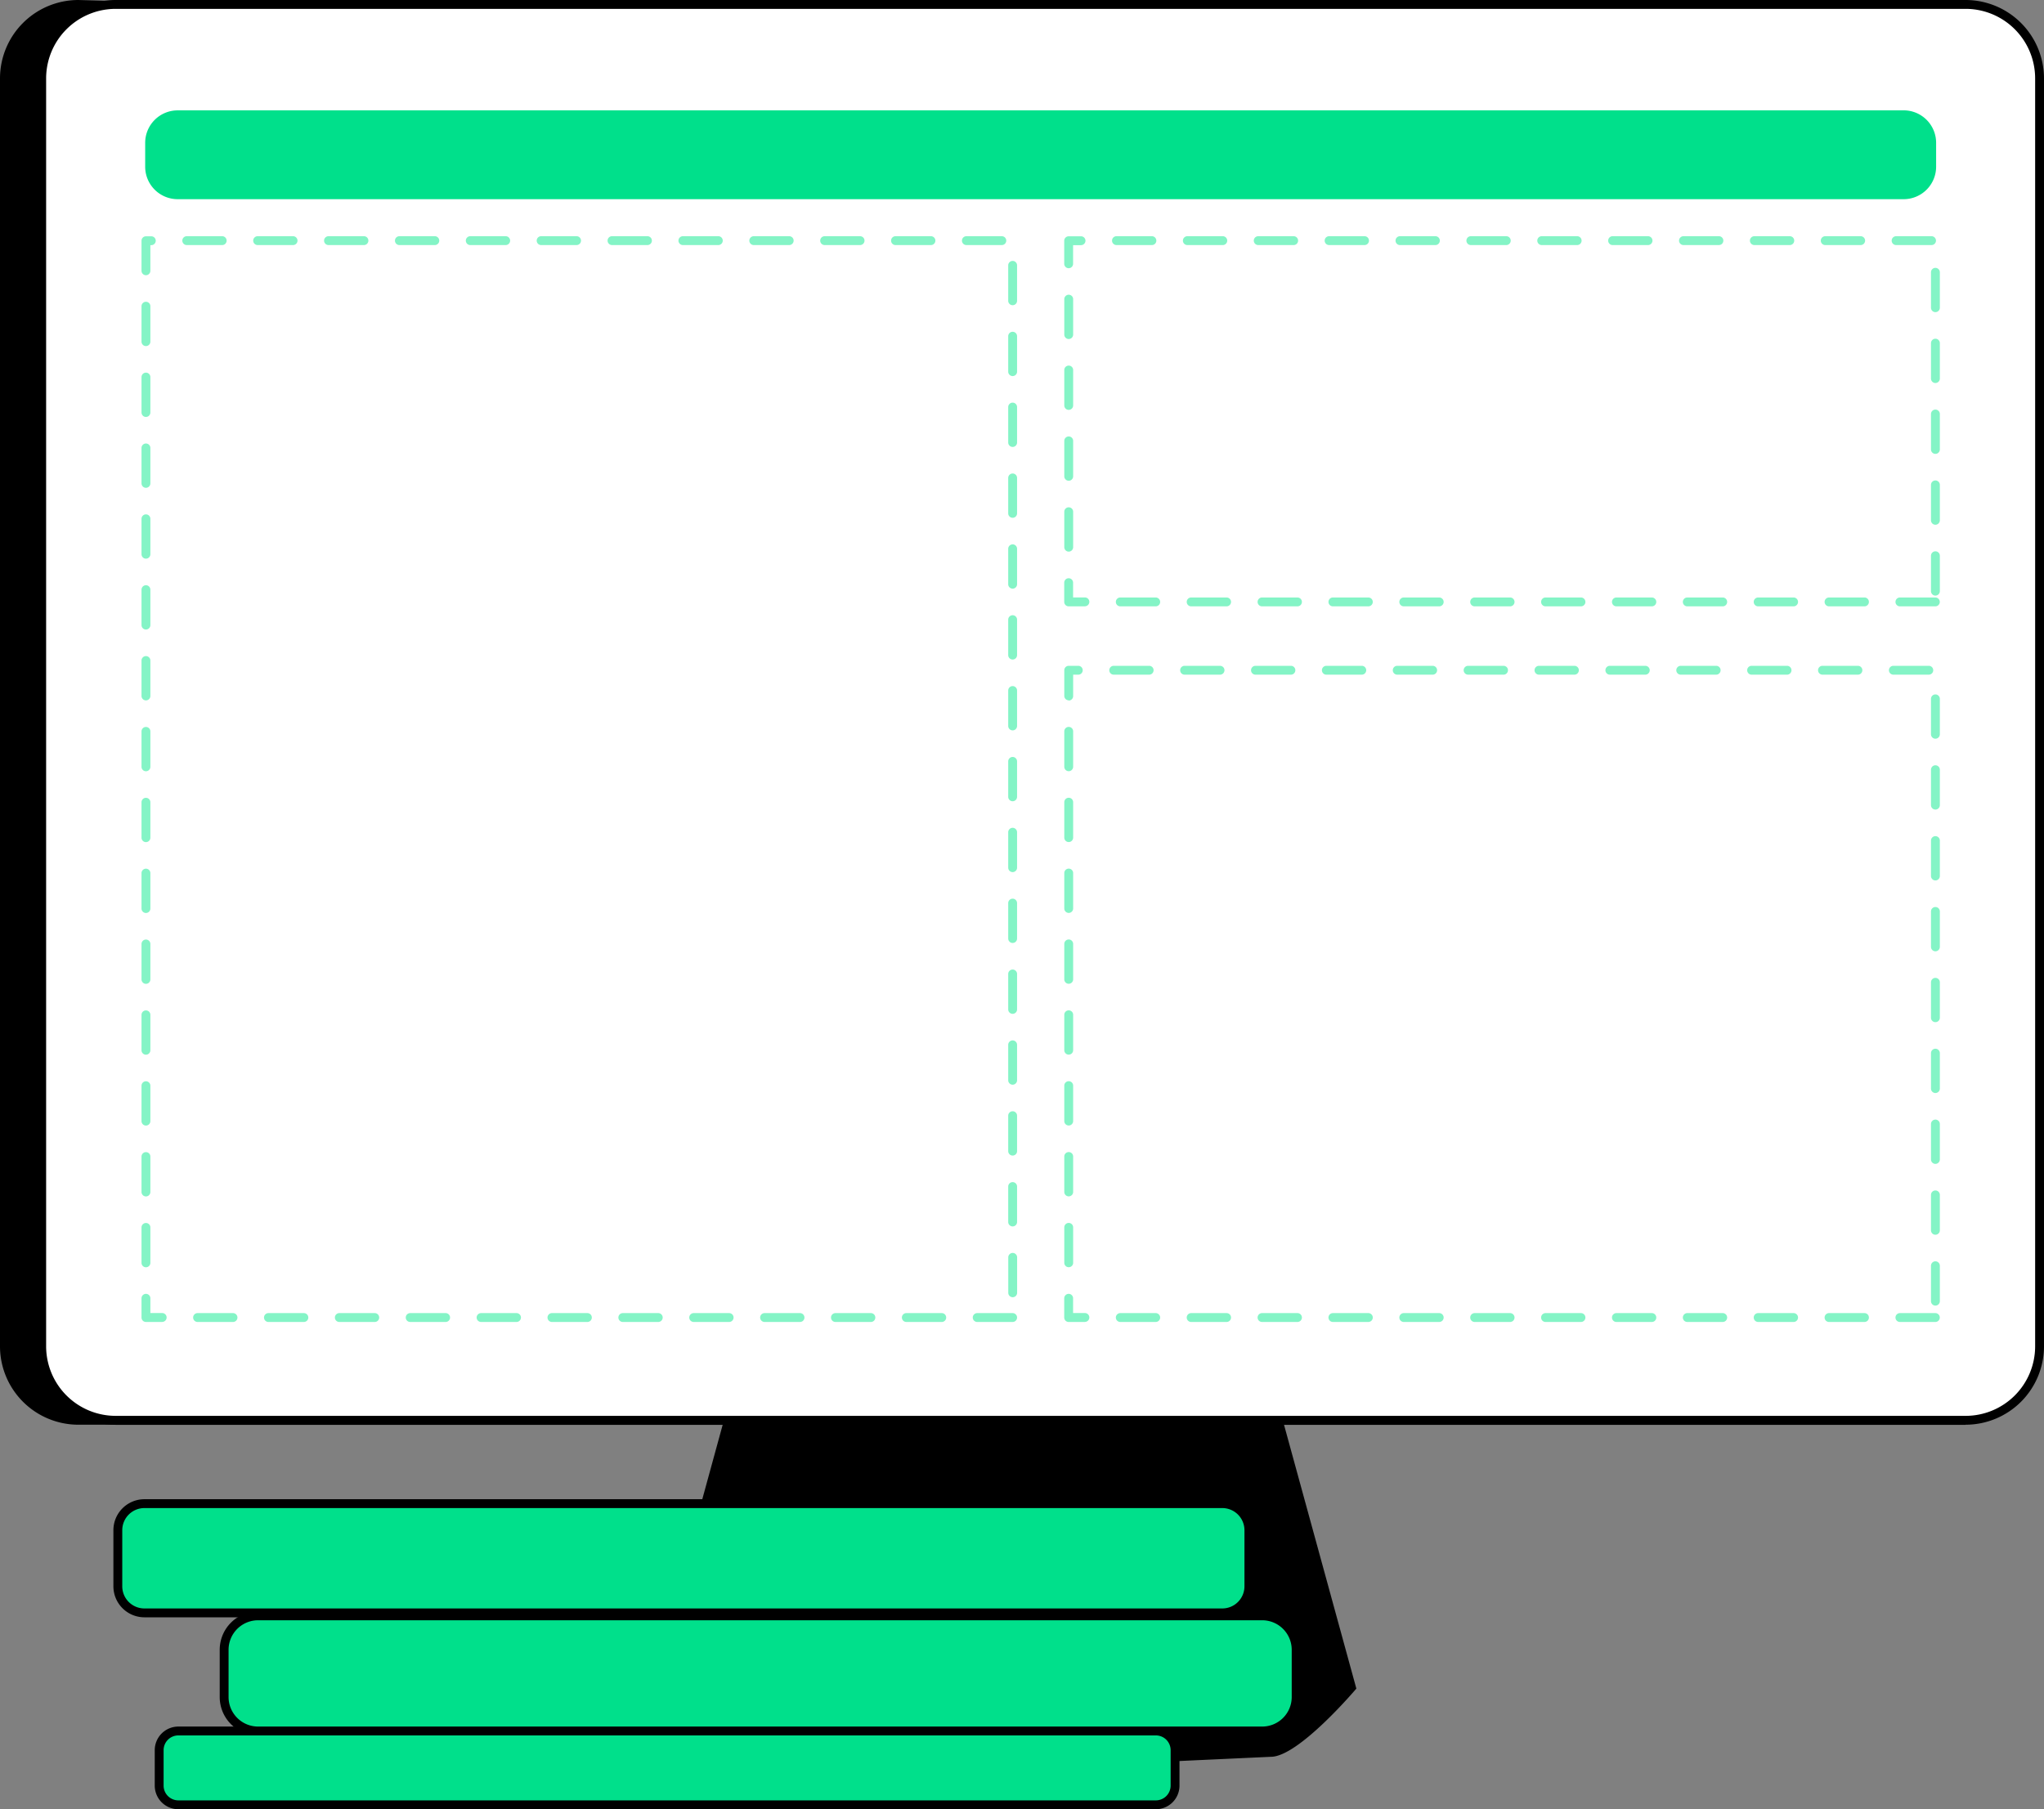 <svg xmlns="http://www.w3.org/2000/svg" viewBox="0 0 692.14 612.76"><rect x="0" y="0" width="692.14" height="612.76" fill="#808080" stroke="none"/><defs><style>.cls-1{fill:#fff;}.cls-2{fill:#00e08b;}.cls-3{fill:#84f4c6;}</style></defs><title>ai01_1</title><g id="Layer_2" data-name="Layer 2"><g id="Isolation_Mode" data-name="Isolation Mode"><path d="M645.05,17.55,26.54,0A26.56,26.56,0,0,0,0,26.54V456a26.56,26.56,0,0,0,26.54,26.53H244.72L215.93,587.65,190.1,571.93a17.08,17.08,0,1,0,0,34.15L430.36,595c9.42,0,28.93-23.1,28.93-23.1L434.8,482.57s224.88-465,210.25-465"/><path class="cls-1" d="M665.61,1.5H39.16a25,25,0,0,0-25,25V456a25,25,0,0,0,25,25H665.61a25,25,0,0,0,25-25V26.54a25,25,0,0,0-25-25"/><path d="M665.61,482.57H39.16A26.57,26.57,0,0,1,12.62,456V26.54A26.57,26.57,0,0,1,39.16,0H665.61a26.56,26.56,0,0,1,26.53,26.54V456a26.56,26.56,0,0,1-26.53,26.53M39.16,3A23.57,23.57,0,0,0,15.62,26.54V456a23.56,23.56,0,0,0,23.54,23.53H665.61A23.55,23.55,0,0,0,689.14,456V26.54A23.56,23.56,0,0,0,665.61,3Z"/><path class="cls-2" d="M644.61,37.38H60.16a11,11,0,0,0-11,11v8.08a11,11,0,0,0,11,11H644.61a11,11,0,0,0,11-11V48.37a11,11,0,0,0-11-11"/><rect class="cls-1" x="49.42" y="81.53" width="293.47" height="364.71"/><path class="cls-3" d="M342.9,447.73h-12a1.5,1.5,0,0,1,0-3h12a1.5,1.5,0,0,1,0,3m-24,0h-12a1.5,1.5,0,0,1,0-3h12a1.5,1.5,0,0,1,0,3m-24,0h-12a1.5,1.5,0,0,1,0-3h12a1.5,1.5,0,0,1,0,3m-24,0h-12a1.5,1.5,0,0,1,0-3h12a1.5,1.5,0,0,1,0,3m-24,0h-12a1.5,1.5,0,1,1,0-3h12a1.5,1.5,0,0,1,0,3m-24,0h-12a1.5,1.5,0,1,1,0-3h12a1.5,1.5,0,0,1,0,3m-24,0h-12a1.5,1.5,0,1,1,0-3h12a1.5,1.5,0,0,1,0,3m-24,0h-12a1.5,1.5,0,1,1,0-3h12a1.5,1.5,0,0,1,0,3m-24,0h-12a1.5,1.5,0,1,1,0-3h12a1.5,1.5,0,0,1,0,3m-24,0h-12a1.5,1.5,0,1,1,0-3h12a1.5,1.5,0,0,1,0,3m-24,0h-12a1.5,1.5,0,1,1,0-3h12a1.5,1.5,0,0,1,0,3m-24,0h-12a1.5,1.5,0,1,1,0-3h12a1.5,1.5,0,0,1,0,3m-24,0H49.42a1.5,1.5,0,0,1-1.5-1.5v-6.52a1.5,1.5,0,0,1,3,0v5h4a1.5,1.5,0,0,1,0,3m288-8.36a1.5,1.5,0,0,1-1.5-1.5v-12a1.5,1.5,0,0,1,3,0v12a1.5,1.5,0,0,1-1.5,1.5M49.42,429.21a1.5,1.5,0,0,1-1.5-1.5v-12a1.5,1.5,0,0,1,3,0v12a1.5,1.5,0,0,1-1.5,1.5M342.9,415.37a1.5,1.5,0,0,1-1.5-1.5v-12a1.5,1.5,0,0,1,3,0v12a1.5,1.5,0,0,1-1.5,1.5M49.42,405.21a1.5,1.5,0,0,1-1.5-1.5v-12a1.5,1.5,0,0,1,3,0v12a1.5,1.5,0,0,1-1.5,1.5M342.9,391.37a1.5,1.5,0,0,1-1.5-1.5v-12a1.5,1.5,0,0,1,3,0v12a1.5,1.5,0,0,1-1.5,1.5M49.42,381.21a1.5,1.5,0,0,1-1.5-1.5v-12a1.5,1.5,0,0,1,3,0v12a1.5,1.5,0,0,1-1.5,1.5M342.9,367.37a1.5,1.5,0,0,1-1.5-1.5v-12a1.5,1.5,0,0,1,3,0v12a1.5,1.5,0,0,1-1.5,1.5M49.42,357.21a1.5,1.5,0,0,1-1.5-1.5v-12a1.5,1.5,0,0,1,3,0v12a1.5,1.5,0,0,1-1.5,1.5M342.9,343.37a1.5,1.5,0,0,1-1.5-1.5v-12a1.5,1.5,0,0,1,3,0v12a1.5,1.5,0,0,1-1.5,1.5M49.42,333.21a1.5,1.5,0,0,1-1.5-1.5v-12a1.5,1.5,0,0,1,3,0v12a1.5,1.5,0,0,1-1.5,1.5M342.9,319.37a1.5,1.5,0,0,1-1.5-1.5v-12a1.5,1.5,0,0,1,3,0v12a1.5,1.5,0,0,1-1.5,1.5M49.42,309.21a1.5,1.5,0,0,1-1.5-1.5v-12a1.5,1.5,0,0,1,3,0v12a1.5,1.5,0,0,1-1.5,1.5M342.9,295.37a1.5,1.5,0,0,1-1.5-1.5v-12a1.5,1.5,0,0,1,3,0v12a1.5,1.5,0,0,1-1.5,1.5M49.42,285.21a1.5,1.5,0,0,1-1.5-1.5v-12a1.5,1.5,0,0,1,3,0v12a1.5,1.5,0,0,1-1.5,1.5M342.9,271.37a1.5,1.5,0,0,1-1.5-1.5v-12a1.5,1.5,0,0,1,3,0v12a1.5,1.5,0,0,1-1.5,1.5M49.42,261.21a1.5,1.5,0,0,1-1.5-1.5v-12a1.5,1.5,0,0,1,3,0v12a1.5,1.5,0,0,1-1.5,1.5M342.9,247.37a1.5,1.5,0,0,1-1.5-1.5v-12a1.5,1.5,0,0,1,3,0v12a1.5,1.5,0,0,1-1.5,1.5M49.42,237.21a1.5,1.5,0,0,1-1.5-1.5v-12a1.5,1.5,0,0,1,3,0v12a1.5,1.5,0,0,1-1.5,1.5M342.9,223.37a1.5,1.5,0,0,1-1.5-1.5v-12a1.5,1.5,0,0,1,3,0v12a1.5,1.5,0,0,1-1.5,1.5M49.42,213.21a1.5,1.5,0,0,1-1.5-1.5v-12a1.5,1.5,0,0,1,3,0v12a1.5,1.5,0,0,1-1.5,1.5M342.9,199.37a1.5,1.5,0,0,1-1.5-1.5v-12a1.5,1.5,0,0,1,3,0v12a1.5,1.5,0,0,1-1.5,1.5M49.42,189.21a1.5,1.5,0,0,1-1.5-1.5v-12a1.5,1.5,0,0,1,3,0v12a1.5,1.5,0,0,1-1.5,1.5M342.9,175.37a1.5,1.5,0,0,1-1.5-1.5v-12a1.5,1.5,0,0,1,3,0v12a1.5,1.5,0,0,1-1.5,1.5M49.42,165.21a1.5,1.5,0,0,1-1.5-1.5v-12a1.5,1.5,0,0,1,3,0v12a1.5,1.5,0,0,1-1.5,1.5M342.9,151.37a1.5,1.5,0,0,1-1.5-1.5v-12a1.5,1.5,0,0,1,3,0v12a1.5,1.5,0,0,1-1.5,1.5M49.42,141.21a1.5,1.5,0,0,1-1.5-1.5v-12a1.5,1.5,0,0,1,3,0v12a1.5,1.5,0,0,1-1.5,1.5M342.9,127.37a1.5,1.5,0,0,1-1.5-1.5v-12a1.5,1.5,0,0,1,3,0v12a1.5,1.5,0,0,1-1.5,1.5M49.42,117.21a1.5,1.5,0,0,1-1.5-1.5v-12a1.5,1.5,0,0,1,3,0v12a1.5,1.5,0,0,1-1.5,1.5M342.9,103.37a1.5,1.5,0,0,1-1.5-1.5v-12a1.5,1.5,0,0,1,3,0v12a1.5,1.5,0,0,1-1.5,1.5M49.42,93.21a1.5,1.5,0,0,1-1.5-1.5V81.53a1.5,1.5,0,0,1,1.5-1.5h1.82a1.5,1.5,0,1,1,0,3h-.32v8.68a1.5,1.5,0,0,1-1.5,1.5M339.24,83h-12a1.5,1.5,0,0,1,0-3h12a1.5,1.5,0,0,1,0,3m-24,0h-12a1.5,1.5,0,0,1,0-3h12a1.5,1.5,0,0,1,0,3m-24,0h-12a1.5,1.5,0,0,1,0-3h12a1.5,1.5,0,0,1,0,3m-24,0h-12a1.5,1.5,0,0,1,0-3h12a1.5,1.5,0,0,1,0,3m-24,0h-12a1.5,1.5,0,0,1,0-3h12a1.5,1.5,0,0,1,0,3m-24,0h-12a1.5,1.5,0,0,1,0-3h12a1.5,1.5,0,0,1,0,3m-24,0h-12a1.5,1.5,0,0,1,0-3h12a1.5,1.5,0,0,1,0,3m-24,0h-12a1.5,1.5,0,0,1,0-3h12a1.5,1.5,0,0,1,0,3m-24,0h-12a1.5,1.5,0,0,1,0-3h12a1.5,1.5,0,0,1,0,3m-24,0h-12a1.5,1.5,0,1,1,0-3h12a1.5,1.5,0,0,1,0,3m-24,0h-12a1.5,1.5,0,1,1,0-3h12a1.5,1.5,0,0,1,0,3m-24,0h-12a1.5,1.5,0,0,1,0-3h12a1.5,1.5,0,0,1,0,3"/><path class="cls-3" d="M655.35,205.36h-12a1.5,1.5,0,0,1,0-3h12a1.5,1.5,0,0,1,0,3m-24,0h-12a1.5,1.5,0,0,1,0-3h12a1.5,1.5,0,0,1,0,3m-24,0h-12a1.5,1.5,0,0,1,0-3h12a1.5,1.5,0,0,1,0,3m-24,0h-12a1.5,1.5,0,0,1,0-3h12a1.5,1.5,0,0,1,0,3m-24,0h-12a1.5,1.5,0,0,1,0-3h12a1.5,1.5,0,0,1,0,3m-24,0h-12a1.5,1.5,0,0,1,0-3h12a1.5,1.5,0,0,1,0,3m-24,0h-12a1.5,1.5,0,0,1,0-3h12a1.5,1.5,0,0,1,0,3m-24,0h-12a1.5,1.5,0,0,1,0-3h12a1.5,1.5,0,0,1,0,3m-24,0h-12a1.5,1.5,0,0,1,0-3h12a1.5,1.5,0,0,1,0,3m-24,0h-12a1.5,1.5,0,0,1,0-3h12a1.5,1.5,0,0,1,0,3m-24,0h-12a1.5,1.5,0,0,1,0-3h12a1.5,1.5,0,0,1,0,3m-24,0h-12a1.5,1.5,0,0,1,0-3h12a1.5,1.5,0,0,1,0,3m-24,0h-5.48a1.5,1.5,0,0,1-1.5-1.5v-6.52a1.5,1.5,0,0,1,3,0v5h4a1.5,1.5,0,0,1,0,3m288-3.62a1.5,1.5,0,0,1-1.5-1.5v-12a1.5,1.5,0,0,1,3,0v12a1.5,1.5,0,0,1-1.5,1.5m-293.48-14.9a1.5,1.5,0,0,1-1.5-1.5v-12a1.5,1.5,0,0,1,3,0v12a1.5,1.5,0,0,1-1.5,1.5m293.48-9.1a1.5,1.5,0,0,1-1.5-1.5v-12a1.5,1.5,0,0,1,3,0v12a1.5,1.5,0,0,1-1.5,1.5m-293.48-14.9a1.5,1.5,0,0,1-1.5-1.5v-12a1.5,1.5,0,0,1,3,0v12a1.5,1.5,0,0,1-1.5,1.5m293.48-9.1a1.5,1.5,0,0,1-1.5-1.5v-12a1.5,1.5,0,0,1,3,0v12a1.5,1.5,0,0,1-1.5,1.5m-293.48-14.9a1.5,1.5,0,0,1-1.5-1.5v-12a1.5,1.5,0,0,1,3,0v12a1.5,1.5,0,0,1-1.5,1.5m293.48-9.1a1.5,1.5,0,0,1-1.5-1.5v-12a1.5,1.5,0,0,1,3,0v12a1.5,1.5,0,0,1-1.5,1.5m-293.48-14.9a1.5,1.5,0,0,1-1.5-1.5v-12a1.5,1.5,0,0,1,3,0v12a1.5,1.5,0,0,1-1.5,1.5m293.48-9.1a1.5,1.5,0,0,1-1.5-1.5v-12a1.5,1.5,0,0,1,3,0v12a1.5,1.5,0,0,1-1.5,1.5M361.87,90.84a1.5,1.5,0,0,1-1.5-1.5V81.53a1.5,1.5,0,0,1,1.5-1.5h4.19a1.5,1.5,0,0,1,0,3h-2.69v6.31a1.5,1.5,0,0,1-1.5,1.5M654.06,83h-12a1.5,1.5,0,0,1,0-3h12a1.5,1.5,0,0,1,0,3m-24,0h-12a1.5,1.5,0,0,1,0-3h12a1.5,1.5,0,0,1,0,3m-24,0h-12a1.5,1.5,0,0,1,0-3h12a1.5,1.5,0,0,1,0,3m-24,0h-12a1.5,1.5,0,0,1,0-3h12a1.5,1.5,0,0,1,0,3m-24,0h-12a1.5,1.5,0,0,1,0-3h12a1.5,1.5,0,0,1,0,3m-24,0h-12a1.5,1.5,0,0,1,0-3h12a1.5,1.5,0,0,1,0,3m-24,0h-12a1.5,1.5,0,0,1,0-3h12a1.5,1.5,0,0,1,0,3m-24,0h-12a1.5,1.5,0,0,1,0-3h12a1.5,1.5,0,0,1,0,3m-24,0h-12a1.5,1.5,0,0,1,0-3h12a1.5,1.5,0,0,1,0,3m-24,0h-12a1.5,1.5,0,0,1,0-3h12a1.5,1.5,0,0,1,0,3m-24,0h-12a1.5,1.5,0,0,1,0-3h12a1.5,1.5,0,0,1,0,3m-24,0h-12a1.5,1.5,0,0,1,0-3h12a1.5,1.5,0,0,1,0,3"/><path class="cls-3" d="M655.35,447.73h-12a1.5,1.5,0,1,1,0-3h12a1.5,1.5,0,0,1,0,3m-24,0h-12a1.5,1.5,0,1,1,0-3h12a1.5,1.5,0,0,1,0,3m-24,0h-12a1.5,1.5,0,1,1,0-3h12a1.5,1.5,0,0,1,0,3m-24,0h-12a1.5,1.5,0,0,1,0-3h12a1.5,1.5,0,0,1,0,3m-24,0h-12a1.5,1.5,0,0,1,0-3h12a1.5,1.5,0,0,1,0,3m-24,0h-12a1.5,1.5,0,0,1,0-3h12a1.5,1.5,0,0,1,0,3m-24,0h-12a1.5,1.5,0,0,1,0-3h12a1.5,1.5,0,0,1,0,3m-24,0h-12a1.5,1.5,0,0,1,0-3h12a1.5,1.5,0,0,1,0,3m-24,0h-12a1.5,1.5,0,0,1,0-3h12a1.5,1.5,0,0,1,0,3m-24,0h-12a1.5,1.5,0,0,1,0-3h12a1.5,1.5,0,0,1,0,3m-24,0h-12a1.5,1.5,0,0,1,0-3h12a1.5,1.5,0,0,1,0,3m-24,0h-12a1.5,1.5,0,0,1,0-3h12a1.5,1.5,0,0,1,0,3m-24,0h-5.48a1.5,1.5,0,0,1-1.5-1.5v-6.52a1.5,1.5,0,1,1,3,0v5h4a1.5,1.5,0,0,1,0,3m288-5.52a1.5,1.5,0,0,1-1.5-1.5v-12a1.5,1.5,0,1,1,3,0v12a1.5,1.5,0,0,1-1.5,1.5m-293.48-13a1.5,1.5,0,0,1-1.5-1.5v-12a1.5,1.5,0,1,1,3,0v12a1.5,1.5,0,0,1-1.5,1.5m293.48-11a1.5,1.5,0,0,1-1.5-1.5v-12a1.5,1.5,0,1,1,3,0v12a1.5,1.5,0,0,1-1.5,1.5m-293.48-13a1.5,1.5,0,0,1-1.5-1.5v-12a1.5,1.5,0,1,1,3,0v12a1.5,1.5,0,0,1-1.5,1.5m293.48-11a1.5,1.5,0,0,1-1.5-1.5v-12a1.5,1.5,0,1,1,3,0v12a1.5,1.5,0,0,1-1.5,1.5m-293.48-13a1.5,1.5,0,0,1-1.5-1.5v-12a1.5,1.5,0,1,1,3,0v12a1.5,1.5,0,0,1-1.5,1.5m293.48-11a1.5,1.5,0,0,1-1.5-1.5v-12a1.5,1.5,0,1,1,3,0v12a1.5,1.5,0,0,1-1.5,1.5m-293.48-13a1.5,1.5,0,0,1-1.5-1.5v-12a1.5,1.5,0,1,1,3,0v12a1.5,1.5,0,0,1-1.5,1.5m293.48-11a1.5,1.5,0,0,1-1.5-1.5v-12a1.5,1.5,0,1,1,3,0v12a1.5,1.5,0,0,1-1.5,1.5m-293.48-13a1.5,1.5,0,0,1-1.5-1.5v-12a1.5,1.5,0,1,1,3,0v12a1.5,1.5,0,0,1-1.5,1.5m293.48-11a1.5,1.5,0,0,1-1.5-1.5v-12a1.5,1.5,0,1,1,3,0v12a1.5,1.5,0,0,1-1.5,1.5m-293.48-13a1.5,1.5,0,0,1-1.5-1.5v-12a1.5,1.5,0,1,1,3,0v12a1.5,1.5,0,0,1-1.5,1.5m293.48-11a1.5,1.5,0,0,1-1.5-1.5v-12a1.5,1.5,0,1,1,3,0v12a1.5,1.5,0,0,1-1.5,1.5m-293.48-13a1.5,1.5,0,0,1-1.5-1.5v-12a1.5,1.5,0,1,1,3,0v12a1.5,1.5,0,0,1-1.5,1.5m293.48-11a1.5,1.5,0,0,1-1.5-1.5v-12a1.5,1.5,0,1,1,3,0v12a1.5,1.5,0,0,1-1.5,1.5m-293.48-13a1.5,1.5,0,0,1-1.5-1.5v-12a1.5,1.5,0,0,1,3,0v12a1.5,1.5,0,0,1-1.5,1.5m293.48-11a1.5,1.5,0,0,1-1.5-1.5v-12a1.5,1.5,0,0,1,3,0v12a1.5,1.5,0,0,1-1.5,1.5m-293.48-13a1.5,1.5,0,0,1-1.5-1.5V227a1.5,1.5,0,0,1,1.5-1.5h3.24a1.5,1.5,0,0,1,0,3h-1.74v7.26a1.5,1.5,0,0,1-1.5,1.5m291.24-8.76h-12a1.5,1.5,0,0,1,0-3h12a1.5,1.5,0,0,1,0,3m-24,0h-12a1.5,1.5,0,0,1,0-3h12a1.5,1.5,0,0,1,0,3m-24,0h-12a1.5,1.5,0,0,1,0-3h12a1.5,1.5,0,0,1,0,3m-24,0h-12a1.5,1.5,0,0,1,0-3h12a1.5,1.5,0,0,1,0,3m-24,0h-12a1.5,1.5,0,0,1,0-3h12a1.5,1.5,0,0,1,0,3m-24,0h-12a1.5,1.5,0,0,1,0-3h12a1.5,1.5,0,0,1,0,3m-24,0h-12a1.5,1.5,0,0,1,0-3h12a1.5,1.5,0,0,1,0,3m-24,0h-12a1.5,1.5,0,0,1,0-3h12a1.5,1.5,0,0,1,0,3m-24,0h-12a1.5,1.5,0,0,1,0-3h12a1.5,1.5,0,0,1,0,3m-24,0h-12a1.5,1.5,0,0,1,0-3h12a1.5,1.5,0,0,1,0,3m-24,0h-12a1.5,1.5,0,0,1,0-3h12a1.5,1.5,0,0,1,0,3m-24,0h-12a1.5,1.5,0,0,1,0-3h12a1.5,1.5,0,0,1,0,3"/><path class="cls-2" d="M391.4,586.26H60.4a6.5,6.5,0,0,0-6.5,6.5v12a6.5,6.5,0,0,0,6.5,6.5h331a6.5,6.5,0,0,0,6.5-6.5v-12a6.5,6.5,0,0,0-6.5-6.5"/><path d="M391.4,612.76H60.4a8,8,0,0,1-8-8v-12a8,8,0,0,1,8-8h331a8,8,0,0,1,8,8v12a8,8,0,0,1-8,8m-331-25a5,5,0,0,0-5,5v12a5,5,0,0,0,5,5h331a5,5,0,0,0,5-5v-12a5,5,0,0,0-5-5Z"/><path class="cls-2" d="M427.4,547.26H87.4a11.5,11.5,0,0,0-11.5,11.5v16a11.5,11.5,0,0,0,11.5,11.5h340a11.5,11.5,0,0,0,11.5-11.5v-16a11.5,11.5,0,0,0-11.5-11.5"/><path d="M427.4,587.76H87.4a13,13,0,0,1-13-13v-16a13,13,0,0,1,13-13h340a13,13,0,0,1,13,13v16a13,13,0,0,1-13,13m-340-39a10,10,0,0,0-10,10v16a10,10,0,0,0,10,10h340a10,10,0,0,0,10-10v-16a10,10,0,0,0-10-10Z"/><path class="cls-2" d="M413.9,509.26H48.9a9,9,0,0,0-9,9v19a9,9,0,0,0,9,9h365a9,9,0,0,0,9-9v-19a9,9,0,0,0-9-9"/><path d="M413.9,547.76H48.9a10.51,10.51,0,0,1-10.5-10.5v-19a10.51,10.51,0,0,1,10.5-10.5h365a10.51,10.51,0,0,1,10.5,10.5v19a10.51,10.51,0,0,1-10.5,10.5m-365-37a7.51,7.51,0,0,0-7.5,7.5v19a7.5,7.5,0,0,0,7.5,7.5h365a7.51,7.51,0,0,0,7.5-7.5v-19a7.52,7.52,0,0,0-7.5-7.5Z"/></g></g></svg>
